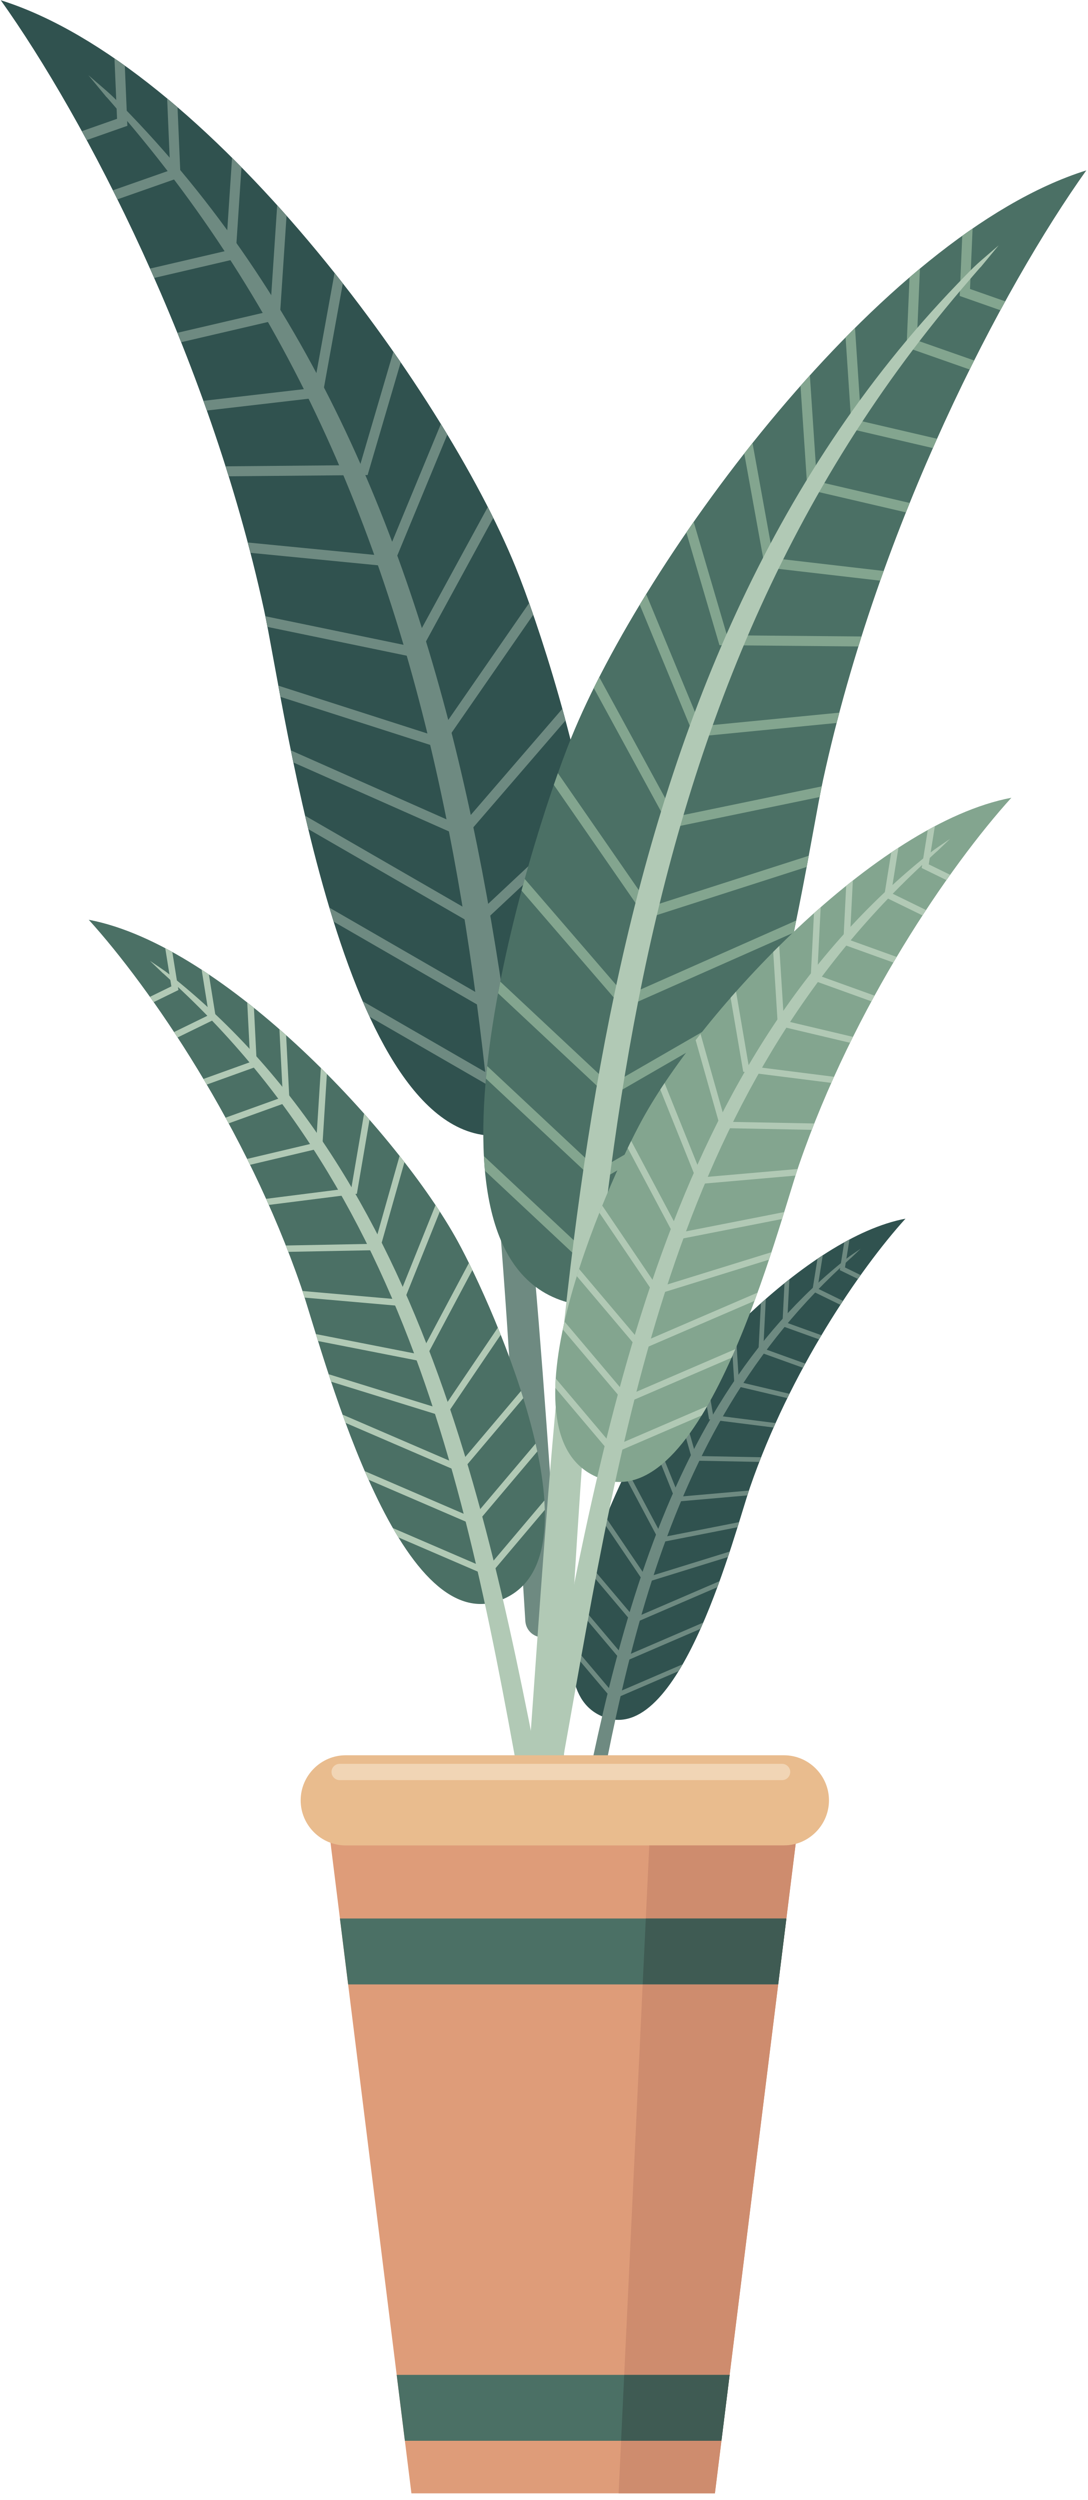 <svg width="118" height="271" viewBox="0 0 118 271" fill="none" xmlns="http://www.w3.org/2000/svg">
<path fill-rule="evenodd" clip-rule="evenodd" d="M68.892 157.647C73.597 149.08 87.406 134.161 98.207 132.113C93.303 137.522 85.675 148.637 81.332 161.274C79.7 166.024 73.947 188.848 65.775 186.243C56.819 183.385 66.099 162.736 68.892 157.647Z" fill="#30524F"></path>
<path fill-rule="evenodd" clip-rule="evenodd" d="M70.315 155.287C70.425 155.116 70.539 154.944 70.656 154.771L73.663 162.253L81.226 161.591C81.173 161.752 81.118 161.927 81.057 162.116L73.332 162.792L70.315 155.287ZM73.124 151.359L75.1 158.345L82.353 158.484C82.419 158.315 82.484 158.148 82.55 157.98L75.487 157.843L73.513 150.863C73.381 151.03 73.252 151.196 73.124 151.359ZM75.901 147.995C76.043 147.831 76.188 147.669 76.334 147.505L77.343 153.415L84.119 154.273C84.047 154.433 83.974 154.595 83.902 154.756L76.904 153.87L75.901 147.995ZM79.287 144.358C79.445 144.197 79.605 144.038 79.766 143.879L80.137 149.805L85.624 151.104C85.546 151.259 85.469 151.416 85.392 151.572L79.655 150.215L79.287 144.358ZM82.524 141.28L82.257 146.541L87.091 148.281C87.172 148.13 87.255 147.978 87.337 147.828L82.785 146.189L83.057 140.808C82.879 140.965 82.702 141.121 82.524 141.28ZM85.084 139.106L84.848 143.766L88.832 145.2C88.919 145.051 89.008 144.902 89.096 144.755L85.374 143.414L85.614 138.685C85.436 138.823 85.26 138.965 85.084 139.106ZM88.662 136.458C88.854 136.329 89.046 136.202 89.237 136.078L88.66 139.678L91.43 141.031C91.336 141.172 91.242 141.315 91.15 141.459L88.098 139.97L88.662 136.458ZM91.565 134.676L91.082 137.693L93.049 138.653C93.149 138.511 93.247 138.372 93.347 138.233L91.644 137.402L92.13 134.372C91.942 134.47 91.754 134.571 91.565 134.676ZM80.162 165.014L71.87 166.641L68.003 159.368C67.914 159.549 67.822 159.737 67.728 159.932L71.599 167.212L79.992 165.565C80.05 165.377 80.106 165.193 80.162 165.014ZM79.148 168.201C79.083 168.397 79.018 168.596 78.951 168.795L69.897 171.6L65.476 165.07C65.551 164.88 65.627 164.689 65.704 164.502L70.105 171.003L79.148 168.201ZM78.044 171.409L68.814 175.386L63.866 169.532C63.805 169.722 63.744 169.914 63.685 170.103L68.669 176.002L77.805 172.065C77.886 171.847 77.965 171.627 78.044 171.409ZM76.277 175.898C76.178 176.127 76.079 176.354 75.976 176.581L67.54 180.216L62.568 174.334C62.612 174.127 62.657 173.919 62.705 173.711L67.684 179.601L76.277 175.898ZM74.044 180.42L66.578 183.636L62.009 178.23C61.992 178.482 61.981 178.731 61.975 178.976L66.435 184.251L73.604 181.162C73.752 180.921 73.898 180.672 74.044 180.42Z" fill="#6E8A81"></path>
<path fill-rule="evenodd" clip-rule="evenodd" d="M60.427 210.341C65.377 184.802 69.715 154.586 91.023 137.083C92.238 136.085 92.046 136.258 93.348 135.371C91.14 137.478 93.463 135.274 91.243 137.336C70.401 156.669 67.04 184.099 62.178 210.702C62.085 211.187 61.617 211.5 61.135 211.399C60.649 211.3 60.333 210.825 60.427 210.341Z" fill="#6E8A81"></path>
<path fill-rule="evenodd" clip-rule="evenodd" d="M55.93 61.502C48.079 42.152 22.494 7.06 0.082 0.026C9.14 12.726 22.562 38.207 28.632 66.105C30.912 76.589 37.441 126.454 55.429 122.955C75.143 119.12 60.593 72.997 55.93 61.502Z" fill="#30524F"></path>
<path fill-rule="evenodd" clip-rule="evenodd" d="M53.499 56.142C53.307 55.752 53.109 55.36 52.906 54.963L44.663 70.091L28.778 66.806C28.85 67.16 28.926 67.545 29.007 67.962L45.231 71.317L53.499 56.142ZM48.516 47.111L42.587 61.44L27.161 59.932C27.064 59.557 26.967 59.184 26.867 58.812L41.89 60.281L47.816 45.963C48.053 46.348 48.286 46.73 48.516 47.111ZM43.46 39.279C43.197 38.896 42.934 38.514 42.666 38.131L39.054 50.422L24.462 50.554C24.575 50.914 24.689 51.275 24.8 51.636L39.869 51.5L43.46 39.279ZM37.183 30.718L34.947 43.052L22.432 44.506C22.308 44.154 22.182 43.804 22.057 43.454L34.023 42.064L36.286 29.583C36.585 29.96 36.885 30.339 37.183 30.718ZM31.077 23.382C30.74 23.002 30.403 22.624 30.063 22.248L29.302 33.735L19.235 36.079C19.372 36.418 19.509 36.759 19.644 37.1L30.334 34.611L31.077 23.382ZM26.189 18.133C25.849 17.788 25.508 17.445 25.167 17.105L24.499 27.202L16.27 29.118C16.42 29.454 16.57 29.792 16.719 30.131L25.53 28.079L26.189 18.133ZM19.255 11.623L19.578 19.211L12.732 21.613C12.57 21.284 12.407 20.958 12.243 20.633L18.459 18.452L18.128 10.67C18.504 10.985 18.879 11.301 19.255 11.623ZM13.536 7.117C13.163 6.849 12.79 6.587 12.415 6.33L12.695 12.881L8.874 14.222C9.05 14.541 9.226 14.863 9.401 15.188L13.814 13.639L13.536 7.117ZM30.184 74.33L47.374 79.847L57.391 65.374C57.536 65.782 57.684 66.204 57.834 66.642L47.808 81.126L30.411 75.544C30.333 75.13 30.258 74.727 30.184 74.33ZM31.543 81.347C31.631 81.779 31.722 82.216 31.813 82.657L50.327 90.859L61.334 78.105C61.22 77.68 61.106 77.258 60.99 76.84L50.033 89.538L31.543 81.347ZM33.087 88.429L51.683 99.165L63.641 87.974C63.724 88.393 63.804 88.814 63.882 89.234L51.837 100.507L33.433 89.881C33.316 89.396 33.2 88.911 33.087 88.429ZM35.719 98.395C35.872 98.905 36.028 99.412 36.186 99.917L53.182 109.73L65.195 98.486C65.155 98.035 65.11 97.583 65.061 97.128L53.029 108.388L35.719 98.395ZM39.333 108.542L54.374 117.226L65.416 106.892C65.388 107.43 65.351 107.96 65.303 108.482L54.528 118.568L40.084 110.229C39.828 109.679 39.579 109.115 39.333 108.542Z" fill="#6E8A81"></path>
<path fill-rule="evenodd" clip-rule="evenodd" d="M60.782 175.421C56.634 120 54.948 54.806 14.089 12.36C11.761 9.942 12.124 10.357 9.585 8.151C13.742 13.172 9.36 7.918 13.56 12.842C52.975 59.051 53.281 118.091 56.977 175.755C57.054 176.807 57.968 177.585 59.019 177.492C60.071 177.4 60.86 176.473 60.782 175.421Z" fill="#6E8A81"></path>
<path fill-rule="evenodd" clip-rule="evenodd" d="M61.97 79.947C69.82 60.596 95.405 25.505 117.817 18.471C108.76 31.171 95.337 56.653 89.267 84.55C86.987 95.034 80.458 144.898 62.47 141.4C42.757 137.565 57.306 91.442 61.97 79.947Z" fill="#4B7065"></path>
<path fill-rule="evenodd" clip-rule="evenodd" d="M64.399 74.587C64.592 74.197 64.79 73.805 64.993 73.407L73.236 88.537L89.12 85.251C89.048 85.604 88.972 85.99 88.892 86.407L72.668 89.762L64.399 74.587ZM69.383 65.557L75.312 79.886L90.738 78.376C90.835 78.003 90.933 77.63 91.032 77.258L76.009 78.726L70.083 64.409C69.847 64.793 69.612 65.175 69.383 65.557ZM74.438 57.725C74.701 57.343 74.964 56.96 75.233 56.577L78.844 68.868L93.436 69C93.323 69.36 93.209 69.721 93.098 70.082L78.029 69.945L74.438 57.725ZM80.718 49.164L82.952 61.498L95.467 62.951C95.592 62.599 95.717 62.249 95.843 61.899L83.876 60.509L81.614 48.028C81.313 48.406 81.015 48.785 80.718 49.164ZM86.821 41.827C87.158 41.447 87.495 41.069 87.835 40.693L88.597 52.18L98.663 54.525C98.526 54.864 98.39 55.206 98.254 55.546L87.566 53.058L86.821 41.827ZM91.709 36.578C92.049 36.233 92.39 35.89 92.731 35.551L93.399 45.648L101.628 47.564C101.478 47.901 101.328 48.238 101.179 48.577L92.369 46.525L91.709 36.578ZM98.644 30.068L98.321 37.657L105.167 40.059C105.33 39.73 105.492 39.404 105.656 39.08L99.44 36.899L99.772 29.117C99.395 29.43 99.02 29.746 98.644 30.068ZM104.362 25.563C104.735 25.295 105.109 25.033 105.483 24.776L105.203 31.327L109.024 32.668C108.848 32.987 108.672 33.309 108.497 33.633L104.085 32.085L104.362 25.563ZM87.714 92.774L70.524 98.292L60.507 83.819C60.362 84.225 60.214 84.649 60.064 85.086L70.09 99.572L87.487 93.987C87.565 93.575 87.641 93.172 87.714 92.774ZM86.355 99.792C86.267 100.224 86.177 100.661 86.084 101.102L67.57 109.304L56.563 96.549C56.677 96.124 56.792 95.703 56.907 95.285L67.865 107.983L86.355 99.792ZM84.811 106.875L66.215 117.61L54.258 106.419C54.174 106.838 54.094 107.258 54.016 107.678L66.061 118.951L84.465 108.326C84.582 107.841 84.698 107.355 84.811 106.875ZM82.18 116.84C82.028 117.349 81.871 117.857 81.713 118.362L64.717 128.173L52.704 116.93C52.745 116.479 52.789 116.027 52.839 115.573L64.87 126.833L82.18 116.84ZM78.565 126.988L63.526 135.671L52.482 125.336C52.51 125.874 52.548 126.405 52.595 126.927L63.371 137.013L77.814 128.674C78.07 128.123 78.319 127.56 78.565 126.988Z" fill="#83A58F"></path>
<path fill-rule="evenodd" clip-rule="evenodd" d="M57.117 193.866C61.264 138.445 62.95 73.251 103.811 30.804C106.138 28.386 105.776 28.801 108.315 26.596C104.157 31.616 108.54 26.363 104.338 31.287C64.922 77.497 64.617 136.536 60.92 194.199C60.844 195.252 59.931 196.03 58.879 195.937C57.83 195.846 57.039 194.917 57.117 193.866Z" fill="#B1C9B5"></path>
<path fill-rule="evenodd" clip-rule="evenodd" d="M69.671 121.341C76.093 109.645 94.941 89.278 109.689 86.483C102.996 93.868 92.582 109.042 86.653 126.294C84.425 132.777 76.572 163.936 65.416 160.378C53.19 156.477 65.856 128.288 69.671 121.341Z" fill="#83A58F"></path>
<path fill-rule="evenodd" clip-rule="evenodd" d="M71.612 118.12C71.764 117.887 71.919 117.652 72.076 117.415L76.182 127.63L86.506 126.728C86.434 126.948 86.357 127.185 86.276 127.445L75.73 128.367L71.612 118.12ZM75.447 112.759L78.143 122.294L88.045 122.485C88.133 122.255 88.224 122.025 88.315 121.796L78.671 121.61L75.976 112.083C75.798 112.309 75.622 112.534 75.447 112.759ZM79.238 108.165C79.433 107.942 79.631 107.72 79.829 107.496L81.205 115.564L90.457 116.735C90.356 116.954 90.26 117.174 90.161 117.395L80.607 116.187L79.238 108.165ZM83.86 103.2C84.077 102.981 84.295 102.762 84.514 102.546L85.02 110.635L92.511 112.407C92.405 112.62 92.299 112.833 92.194 113.047L84.36 111.193L83.86 103.2ZM88.28 98.998L87.917 106.181L94.514 108.556C94.627 108.349 94.739 108.143 94.851 107.938L88.637 105.701L89.009 98.354C88.765 98.567 88.522 98.782 88.28 98.998ZM91.773 96.03L91.451 102.391L96.889 104.349C97.009 104.145 97.129 103.942 97.249 103.741L92.17 101.912L92.496 95.454C92.255 95.646 92.015 95.837 91.773 96.03ZM96.658 92.416C96.921 92.239 97.181 92.065 97.444 91.896L96.655 96.81L100.436 98.657C100.309 98.85 100.181 99.046 100.053 99.242L95.888 97.209L96.658 92.416ZM100.623 89.981L99.961 94.1L102.647 95.411C102.783 95.219 102.919 95.026 103.053 94.838L100.728 93.703L101.393 89.565C101.137 89.7 100.88 89.84 100.623 89.981ZM85.056 131.397L73.737 133.619L68.457 123.689C68.335 123.937 68.209 124.194 68.081 124.459L73.366 134.398L84.822 132.15C84.901 131.894 84.978 131.644 85.056 131.397ZM83.67 135.75C83.583 136.017 83.493 136.287 83.402 136.56L71.042 140.389L65.007 131.475C65.11 131.214 65.215 130.954 65.318 130.699L71.328 139.572L83.67 135.75ZM82.163 140.129L69.562 145.559L62.806 137.567C62.723 137.828 62.641 138.087 62.559 138.348L69.365 146.398L81.836 141.025C81.946 140.726 82.056 140.427 82.163 140.129ZM79.751 146.258C79.617 146.569 79.479 146.88 79.342 147.189L67.826 152.152L61.039 144.123C61.098 143.84 61.16 143.556 61.224 143.27L68.022 151.312L79.751 146.258ZM76.703 152.43L66.512 156.822L60.273 149.441C60.251 149.785 60.235 150.124 60.227 150.459L66.315 157.661L76.101 153.444C76.305 153.113 76.505 152.774 76.703 152.43Z" fill="#B1C9B5"></path>
<path fill-rule="evenodd" clip-rule="evenodd" d="M58.112 193.275C64.87 158.412 70.792 117.163 99.881 93.267C101.538 91.906 101.278 92.143 103.053 90.931C100.04 93.808 103.213 90.8 100.181 93.613C71.728 120.005 67.139 157.45 60.502 193.77C60.375 194.432 59.736 194.858 59.076 194.721C58.417 194.585 57.985 193.938 58.112 193.275Z" fill="#B1C9B5"></path>
<path fill-rule="evenodd" clip-rule="evenodd" d="M49.643 134.569C43.22 122.872 24.373 102.506 9.625 99.711C16.318 107.097 26.733 122.269 32.661 139.521C34.888 146.005 42.743 177.166 53.898 173.605C66.123 169.705 53.457 141.517 49.643 134.569Z" fill="#4B7065"></path>
<path fill-rule="evenodd" clip-rule="evenodd" d="M47.701 131.348C47.55 131.116 47.395 130.88 47.236 130.644L43.131 140.859L32.805 139.956C32.877 140.176 32.954 140.415 33.036 140.673L43.582 141.596L47.701 131.348ZM43.867 125.987L41.17 135.521L31.269 135.712C31.179 135.483 31.089 135.252 30.999 135.024L40.643 134.838L43.337 125.31C43.516 125.538 43.691 125.763 43.867 125.987ZM40.075 121.394C39.88 121.17 39.683 120.948 39.485 120.725L38.107 128.792L28.857 129.963C28.956 130.183 29.054 130.403 29.152 130.625L38.705 129.416L40.075 121.394ZM35.453 116.428C35.237 116.209 35.018 115.992 34.8 115.775L34.292 123.865L26.803 125.636C26.908 125.849 27.014 126.062 27.118 126.276L34.952 124.423L35.453 116.428ZM31.033 112.227L31.397 119.409L24.798 121.784C24.687 121.578 24.574 121.372 24.462 121.166L30.677 118.93L30.305 111.583C30.549 111.795 30.791 112.01 31.033 112.227ZM27.541 109.259L27.862 115.62L22.423 117.578C22.303 117.374 22.183 117.17 22.063 116.969L27.142 115.141L26.815 108.683C27.058 108.873 27.3 109.065 27.541 109.259ZM22.655 105.644C22.393 105.468 22.131 105.295 21.869 105.124L22.659 110.038L18.876 111.885C19.005 112.078 19.133 112.274 19.26 112.47L23.426 110.436L22.655 105.644ZM18.69 103.21L19.352 107.328L16.668 108.639C16.531 108.447 16.396 108.255 16.261 108.065L18.585 106.93L17.922 102.792C18.177 102.929 18.434 103.067 18.69 103.21ZM34.258 144.625L45.578 146.847L50.857 136.918C50.979 137.165 51.104 137.422 51.233 137.689L45.949 147.628L34.491 145.38C34.412 145.123 34.334 144.872 34.258 144.625ZM35.643 148.978C35.732 149.246 35.821 149.516 35.913 149.789L48.272 153.617L54.308 144.704C54.205 144.442 54.1 144.183 53.995 143.927L47.987 152.801L35.643 148.978ZM37.149 153.356L49.751 158.787L56.506 150.796C56.589 151.055 56.672 151.316 56.753 151.575L49.947 159.627L37.477 154.253C37.367 153.954 37.258 153.655 37.149 153.356ZM39.561 159.486C39.696 159.798 39.833 160.108 39.971 160.417L51.488 165.379L58.275 157.35C58.214 157.068 58.153 156.783 58.087 156.498L51.29 164.54L39.561 159.486ZM42.611 165.657L52.801 170.049L59.04 162.668C59.062 163.012 59.077 163.352 59.087 163.685L52.998 170.887L43.211 166.67C43.01 166.341 42.81 166.002 42.611 165.657Z" fill="#B1C9B5"></path>
<path fill-rule="evenodd" clip-rule="evenodd" d="M61.2 206.503C54.442 171.642 48.521 130.392 19.431 106.495C17.774 105.134 18.035 105.371 16.259 104.16C19.271 107.036 16.1 104.028 19.132 106.841C47.584 133.235 52.173 170.679 58.81 206.998C58.938 207.66 59.575 208.086 60.235 207.95C60.895 207.813 61.327 207.165 61.2 206.503Z" fill="#B1C9B5"></path>
<path fill-rule="evenodd" clip-rule="evenodd" d="M34.915 192.29H61.078H87.241L77.536 270.303H61.078H44.621L34.915 192.29Z" fill="#DE9C79"></path>
<path fill-rule="evenodd" clip-rule="evenodd" d="M79.135 257.457L78.246 264.603H43.911L43.023 257.457H79.135Z" fill="#4B7065"></path>
<path fill-rule="evenodd" clip-rule="evenodd" d="M85.289 207.982L84.4 215.129H37.757L36.867 207.982H85.289Z" fill="#4B7065"></path>
<path fill-rule="evenodd" clip-rule="evenodd" d="M37.497 190.286H85.02C87.708 190.286 89.907 192.486 89.907 195.174C89.907 197.863 87.708 200.062 85.02 200.062H37.497C34.808 200.062 32.609 197.863 32.609 195.174C32.609 192.486 34.809 190.286 37.497 190.286Z" fill="#E9BC8E"></path>
<path fill-rule="evenodd" clip-rule="evenodd" d="M70.417 200.061L70.042 207.982H85.289L86.296 199.891C85.889 200.002 85.461 200.061 85.021 200.061H70.417Z" fill="#CE8C6E"></path>
<path fill-rule="evenodd" clip-rule="evenodd" d="M85.289 207.982H70.042L69.703 215.129H84.4L85.289 207.982Z" fill="#3F5B53"></path>
<path fill-rule="evenodd" clip-rule="evenodd" d="M84.4 215.129H69.703L67.699 257.457H79.134L84.4 215.129Z" fill="#CE8C6E"></path>
<path fill-rule="evenodd" clip-rule="evenodd" d="M79.134 257.457H67.699L67.361 264.603H78.245L79.134 257.457Z" fill="#3F5B53"></path>
<path fill-rule="evenodd" clip-rule="evenodd" d="M78.246 264.603H67.362L67.092 270.303H77.537L78.246 264.603Z" fill="#CE8C6E"></path>
<path fill-rule="evenodd" clip-rule="evenodd" d="M36.834 191.216H84.823C85.308 191.216 85.705 191.613 85.705 192.098C85.705 192.583 85.309 192.98 84.823 192.98H36.834C36.35 192.98 35.954 192.584 35.954 192.098C35.954 191.612 36.35 191.216 36.834 191.216Z" fill="#F1D5B5"></path>
</svg>
